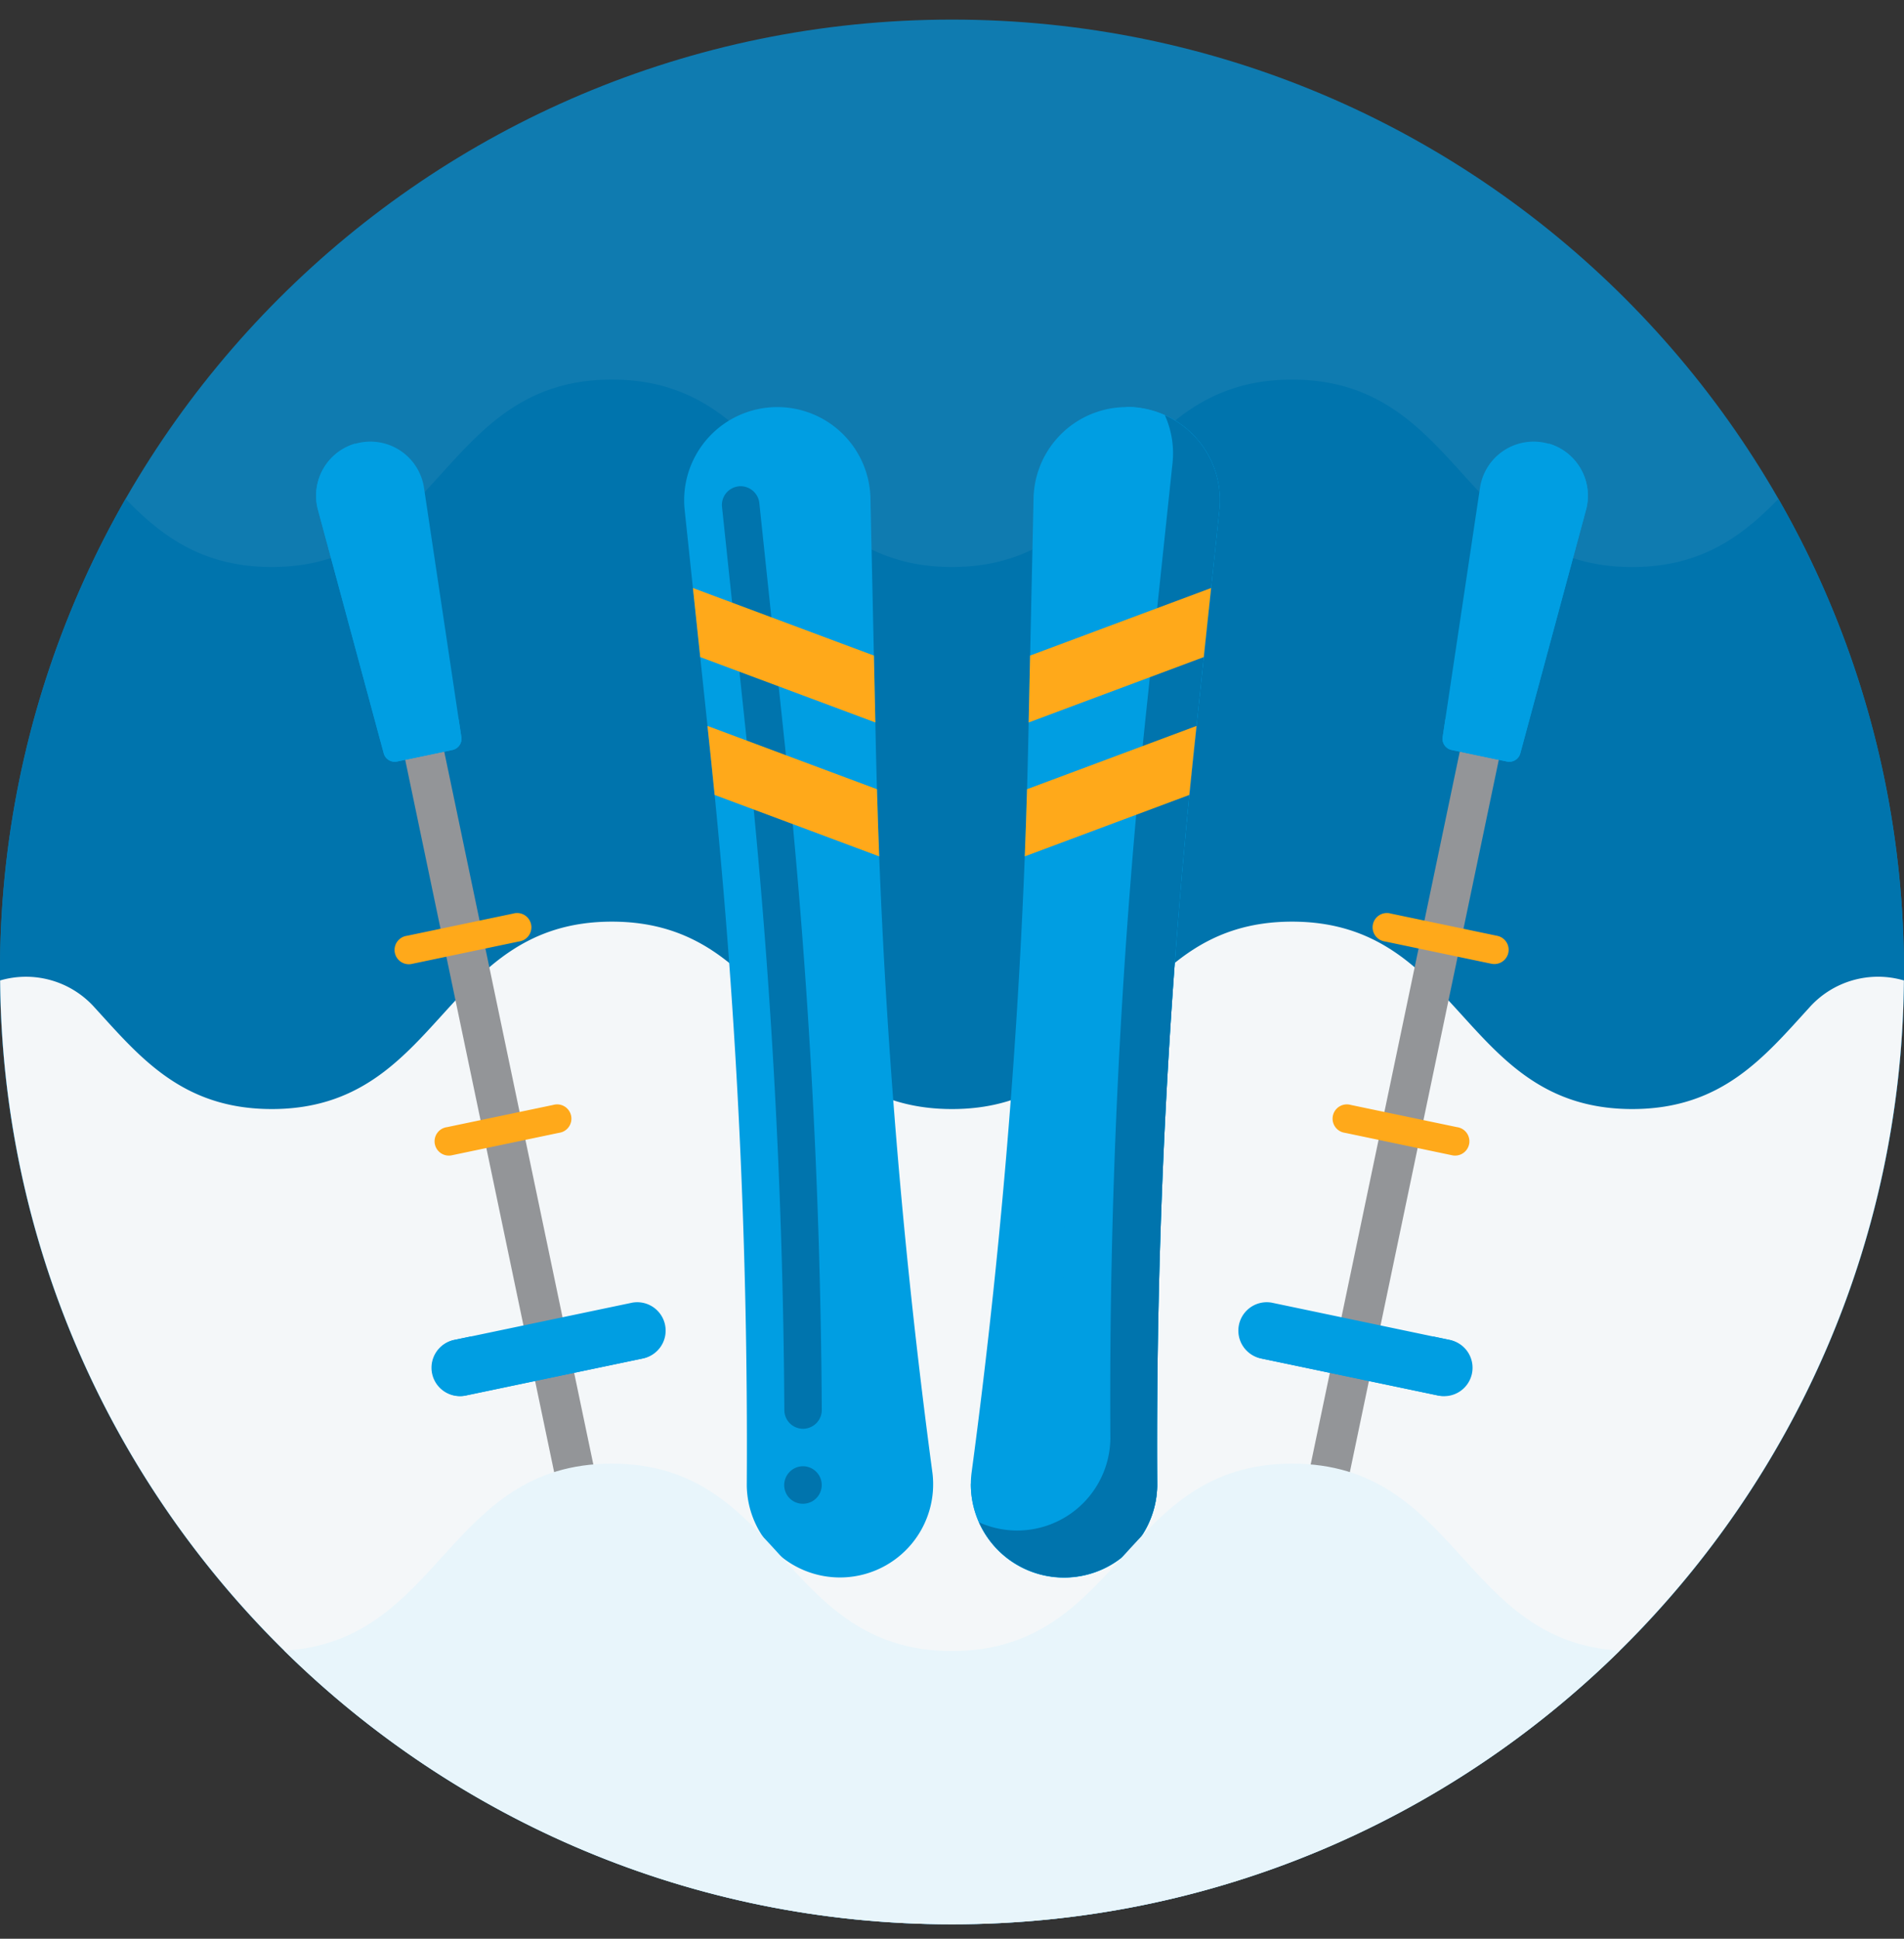<svg xmlns="http://www.w3.org/2000/svg" width="56" height="57" fill="none"><rect width="100%" height="100%" fill="#333333" stroke="none"/><path fill="#0F7BB0" d="M28 56.576c15.464 0 28-12.537 28-28 0-15.464-12.536-28-28-28s-28 12.536-28 28c0 15.463 12.536 28 28 28Z"/><path fill="#0074AD" d="M52.307 14.668c-1.055 1.086-2.262 2.003-4.302 2.003-5.002 0-5.002-5.51-10.003-5.51S33 16.67 28 16.67c-5.002 0-5.002-5.51-10.004-5.51-5.001 0-5.001 5.51-10.003 5.51-2.04 0-3.246-.917-4.3-2.002A27.878 27.878 0 0 0 0 28.576c0 15.463 12.536 28 28 28s28-12.536 28-28c0-5.062-1.343-9.81-3.693-13.908Z"/><path fill="#F4F7F9" d="M53.216 29.622c-1.324 1.45-2.57 2.985-5.21 2.985-5.002 0-5.002-5.51-10.004-5.51-5 0-5 5.51-10.002 5.51-5.002 0-5.002-5.51-10.003-5.51-5.002 0-5.002 5.51-10.004 5.51-2.639 0-3.885-1.535-5.209-2.984a2.707 2.707 0 0 0-2.78-.797C.137 44.174 12.62 56.576 28 56.576c15.38 0 27.862-12.402 27.997-27.75a2.706 2.706 0 0 0-2.781.796Z"/><path fill="#939598" d="M38.255 47.329a.587.587 0 0 1-.454-.695l1.312-6.271a.587.587 0 1 1 1.149.24l-1.312 6.272a.587.587 0 0 1-.695.454ZM39.91 39.423a.587.587 0 0 1-.455-.695L42.934 22.1a.587.587 0 1 1 1.148.24l-3.478 16.63a.587.587 0 0 1-.695.454Z"/><path fill="#009EE2" d="m44.322 22.39-1.628-.34a.336.336 0 0 1-.263-.379l1.099-7.335a1.595 1.595 0 1 1 3.118.652l-1.933 7.16a.335.335 0 0 1-.393.242Z"/><path fill="#009EE2" d="M45.548 13.04c.078.27.087.564.008.856l-1.933 7.16a.335.335 0 0 1-.393.242l-.72-.151-.079.524a.335.335 0 0 0 .263.378l1.628.34a.335.335 0 0 0 .393-.24l1.933-7.161a1.595 1.595 0 0 0-1.1-1.948ZM42.267 41.022l-5.159-1.079a.835.835 0 1 1 .342-1.634l5.158 1.08a.835.835 0 1 1-.341 1.633Z"/><path fill="#009EE2" d="m42.608 39.388-.449-.094a.834.834 0 0 1-.984.636l-4.71-.985c0 .004-.002.007-.003.01a.835.835 0 0 0 .646.988l5.159 1.08a.835.835 0 1 0 .341-1.635Z"/><path fill="#FFA91A" d="m42.682 33.96-3.123-.654a.42.42 0 1 1 .171-.82l3.124.653a.42.42 0 1 1-.172.82ZM43.859 28.334l-3.123-.654a.42.42 0 1 1 .171-.82l3.124.653a.419.419 0 1 1-.172.82Z"/><path fill="#009EE2" d="M31.121 46.373a2.74 2.74 0 0 0 2.915-2.704 192.79 192.79 0 0 1 1.066-21.48l.758-7.169a2.74 2.74 0 1 0-5.462-.348l-.157 7.208a192.702 192.702 0 0 1-1.668 21.44 2.74 2.74 0 0 0 2.548 3.053Z"/><path fill="#009EE2" d="M33.312 11.968c-.063-.004-.126-.002-.189-.002 0 .099-.006.199-.018.3l-.758 7.168a192.646 192.646 0 0 0-1.066 21.48 2.739 2.739 0 0 1-2.726 2.706 2.74 2.74 0 0 0 5.48.049 192.791 192.791 0 0 1 1.067-21.48l.758-7.169a2.74 2.74 0 0 0-2.548-3.052Z"/><path fill="#0074AD" d="M34.26 12.205c.195.436.282.927.223 1.437l-.759 7.17a192.671 192.671 0 0 0-1.066 21.479 2.74 2.74 0 0 1-3.862 2.467 2.74 2.74 0 0 0 5.24-1.09 192.791 192.791 0 0 1 1.066-21.479l.759-7.169a2.74 2.74 0 0 0-1.601-2.815Z"/><path fill="#FFA91A" d="m30.297 19.274-.042 1.967 5.15-1.922.216-2.031-5.324 1.986ZM30.207 23.203c-.019.658-.04 1.317-.067 1.975l4.84-1.806c.04-.394.08-.788.122-1.183l.09-.846-4.985 1.86Z"/><path fill="#939598" d="M17.745 47.329a.587.587 0 0 0 .454-.695l-1.312-6.271a.587.587 0 1 0-1.149.24l1.312 6.272c.066.317.378.52.695.454ZM16.09 39.423a.587.587 0 0 0 .455-.695L13.066 22.1a.587.587 0 1 0-1.148.24l3.478 16.63c.067.317.378.52.695.454Z"/><path fill="#009EE2" d="m11.678 22.39 1.628-.34a.336.336 0 0 0 .263-.379l-1.099-7.335a1.595 1.595 0 1 0-3.118.652l1.934 7.16a.335.335 0 0 0 .392.242Z"/><path fill="#009EE2" d="m13.49 21.147-.72.15a.335.335 0 0 1-.393-.24l-1.933-7.161a1.587 1.587 0 0 1 .008-.856 1.594 1.594 0 0 0-1.1 1.948l1.934 7.16a.335.335 0 0 0 .392.241l1.628-.34a.336.336 0 0 0 .264-.378l-.08-.524ZM13.733 41.022l5.159-1.079a.835.835 0 1 0-.342-1.634l-5.159 1.08a.835.835 0 1 0 .342 1.633Z"/><path fill="#009EE2" d="m19.534 38.945-4.708.985a.834.834 0 0 1-.985-.636l-.45.094a.835.835 0 1 0 .342 1.634l5.159-1.08a.835.835 0 0 0 .646-.987l-.004-.01Z"/><path fill="#FFA91A" d="m13.318 33.96 3.123-.654a.42.42 0 1 0-.171-.82l-3.123.653a.42.42 0 1 0 .171.82ZM12.141 28.334l3.123-.654a.42.42 0 1 0-.171-.82l-3.123.653a.42.42 0 1 0 .171.82Z"/><path fill="#009EE2" d="M24.879 46.373a2.74 2.74 0 0 1-2.915-2.704 192.814 192.814 0 0 0-1.066-21.48l-.758-7.169a2.74 2.74 0 1 1 5.462-.348l.157 7.208c.156 7.172.713 14.33 1.668 21.44a2.74 2.74 0 0 1-2.548 3.053Z"/><path fill="#0074AD" d="M23.616 44.211h-.002a.546.546 0 0 1-.549-.554c.003-.3.251-.548.551-.548a.552.552 0 0 1 .552.551v.006a.55.55 0 0 1-.552.545Zm.006-2.204h-.003a.55.55 0 0 1-.55-.546 195.199 195.199 0 0 0-1.075-19.388l-.758-7.168a.553.553 0 0 1 .119-.405.564.564 0 0 1 .372-.202c.3-.03.573.19.606.49l.757 7.17a196.561 196.561 0 0 1 1.08 19.495.553.553 0 0 1-.548.554Z"/><path fill="#FFA91A" d="m25.703 19.274.043 1.967-5.151-1.922-.215-2.031 5.323 1.986ZM25.793 23.203c.019.658.04 1.317.066 1.975l-4.84-1.806-.121-1.183-.09-.846 4.985 1.86Z"/><path fill="#E8F5FB" d="M28 56.575c7.652 0 14.586-3.07 19.64-8.046-4.637-.262-4.762-5.497-9.638-5.497-5 0-5 5.51-10.002 5.51-5.002 0-5.002-5.51-10.003-5.51-4.876 0-5.001 5.234-9.638 5.497 5.055 4.975 11.989 8.046 19.641 8.046Z"/></svg>
